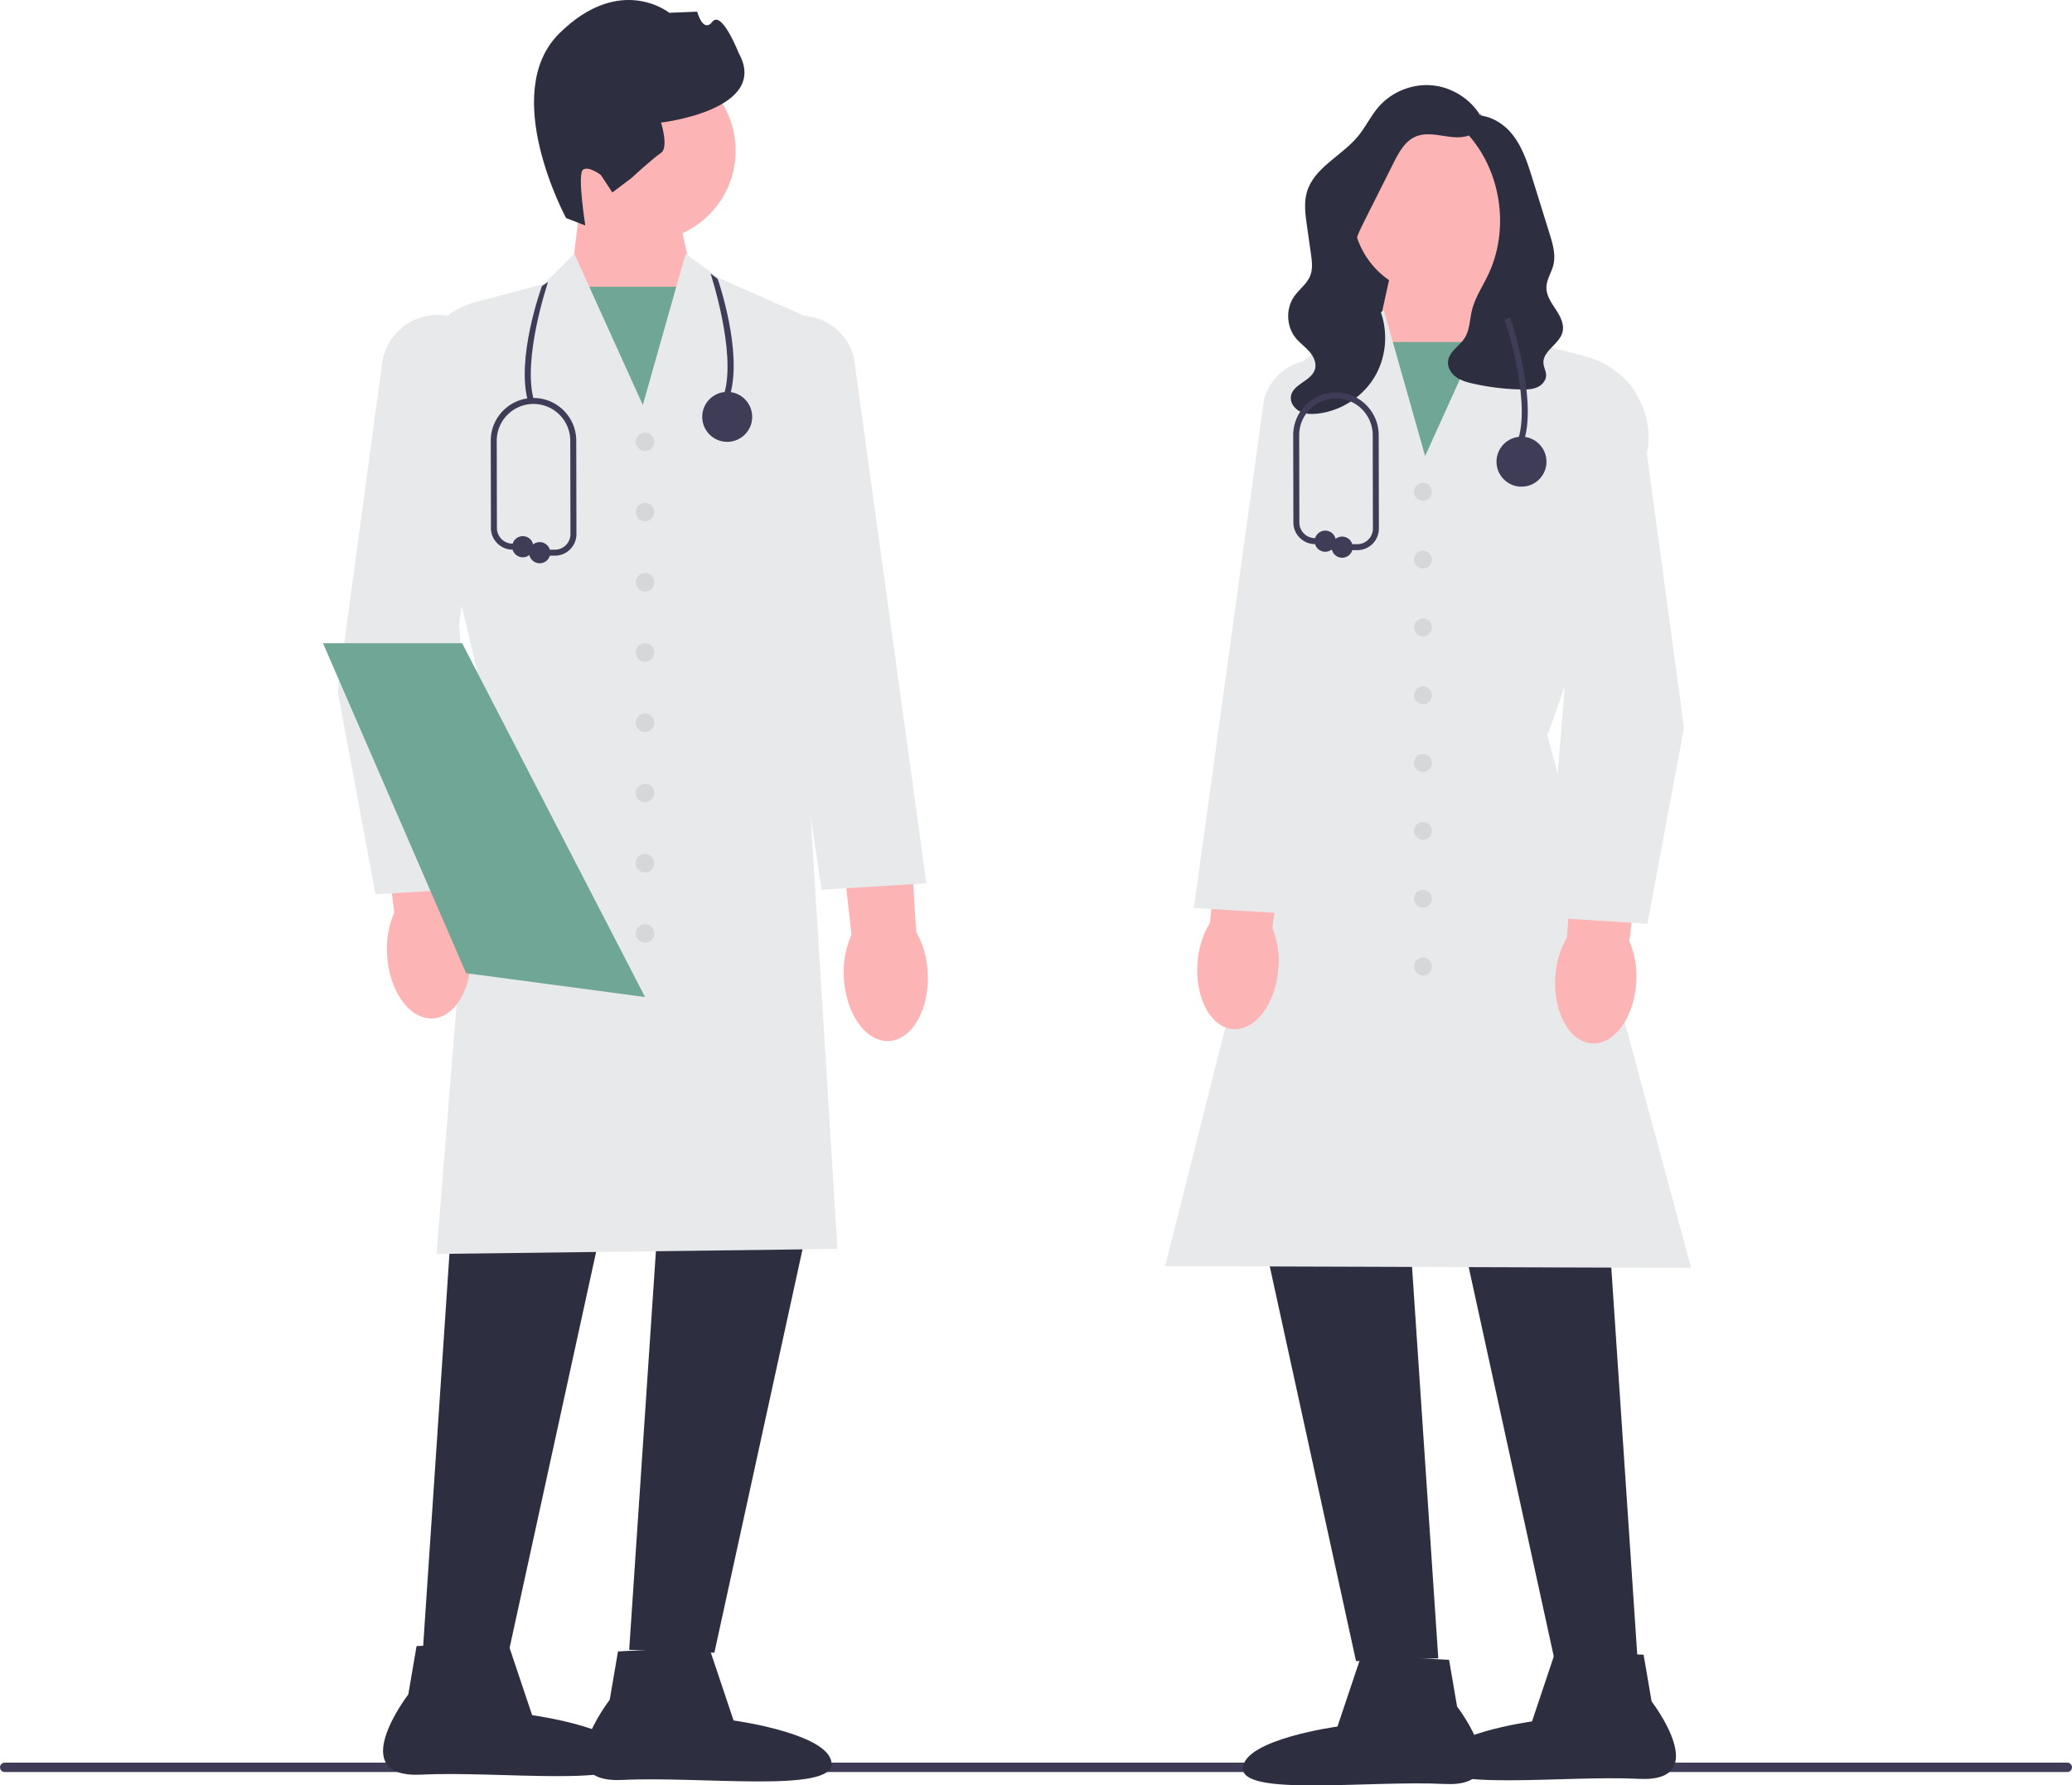 <svg xmlns="http://www.w3.org/2000/svg" width="692.68" height="596.951" viewBox="0 0 692.68 596.951"><path fill="#3f3c57" d="M0 590.905c0 .871.7 1.57 1.571 1.57H691.11c.872 0 1.571-.699 1.571-1.57s-.7-1.571-1.57-1.571H1.57c-.871 0-1.571.7-1.571 1.57"/><path fill="#fdb4b4" d="m224.976 63.44 7.499 34.218-15.95 47.627-25.696-51.171 3.565-29.687z"/><path fill="#6fa695" d="M189.5 95.886h44.368v53.608H189.5z"/><circle cx="215.623" cy="50.376" r="30.3" fill="#fdb4b4"/><path fill="#2e2e41" d="M189.248 72.908s-22.586-41.713-2.222-61.786 36.71-6.846 36.71-6.846l9.336-.377s1.946 7.346 5.086 3.37 8.812 10.506 8.812 10.506c10.529 18.962-25.971 23.21-25.971 23.21s2.636 8.395-.043 10.154-9.837 8.372-9.837 8.372l-6.407 4.839-3.807-5.801s-3.977-3.14-5.986-1.82.754 18.669.754 18.669zm-36.35 306.872-11.584 172.803 28.478.965 37.65-172.32zm69.025-.966L210.34 551.617l28.478.966 37.65-172.321z"/><path fill="#e8e9ea" d="m145.922 419.26 15.161-188.208-23.25-98.004c-2.004-14.568 7.175-28.353 21.342-32.111l22.75-6.036 10.07-10.07 22.903 50.578 14.304-50.54 11.156 8.114 33.086 14.597-.015.342-5.307 118.388 11.847 191.274-.526.007z"/><path fill="#2e2e41" d="m236.989 550.62 8.246 24.616s32.26 4.386 32.763 14.374-43.844 4.206-69.812 5.511-4.351-26.815-4.351-26.815l2.767-16.16z"/><path fill="#2e2e41" d="m169.646 548.847 8.247 24.617s32.26 4.386 32.762 14.374-43.844 4.206-69.811 5.51-4.352-26.815-4.352-26.815l2.768-16.159z"/><path fill="#fdb4b4" d="M129.415 319.305c-.35-4.854.468-9.72 2.385-14.193l-6.154-50.486 24.108-2.226 3.647 51.452a30.5 30.5 0 0 1 4.017 13.815c.709 12.157-4.985 22.373-12.72 22.824s-14.576-9.034-15.283-21.186m152.695 7.41a30.5 30.5 0 0 1 2.54-14.166L279.048 262l24.131-1.963 3.086 51.489a30.5 30.5 0 0 1 3.866 13.858c.576 12.164-5.229 22.317-12.967 22.684s-14.478-9.192-15.053-21.352"/><path fill="#e8e9ea" d="m125.547 299.058-.082-.435-12.564-67.415 14.846-109.777c1.325-9.801 10.076-16.861 19.945-16.072 5.154.413 9.778 2.857 13.021 6.884s4.647 9.066 3.952 14.19l-11.174 82.33 7.035 88.062zm149.118-1.582-25.262-168.621c-1.313-4.944-.544-10.119 2.176-14.516s7.006-7.395 12.069-8.442c9.687-2.003 19.252 3.918 21.78 13.479l24.269 175.982z"/><circle cx="215.639" cy="147.722" r="3.101" fill="#d6d7d8"/><circle cx="215.639" cy="171.203" r="3.101" fill="#d6d7d8"/><circle cx="215.639" cy="194.684" r="3.101" fill="#d6d7d8"/><circle cx="215.639" cy="218.165" r="3.101" fill="#d6d7d8"/><circle cx="215.639" cy="241.647" r="3.101" fill="#d6d7d8"/><circle cx="215.639" cy="265.128" r="3.101" fill="#d6d7d8"/><circle cx="215.639" cy="288.609" r="3.101" fill="#d6d7d8"/><circle cx="215.639" cy="312.09" r="3.101" fill="#d6d7d8"/><path fill="#6fa695" d="m215.643 333.356-58.68-7.82-1.13-.15-29.99-69.15-17.86-41.17h46.52z"/><path fill="#2e2e41" d="m450.918 70.964 37.308-20.438v58.394h-43.147z"/><path fill="#fdb4b4" d="m496.224 83.983 3.443 28.668-24.814 49.415-15.402-45.992 7.24-33.043z"/><path fill="#6fa695" d="M458.105 114.362h42.846v51.769h-42.846z"/><path fill="#2e2e41" d="m536.296 388.514 11.188 166.874-27.502.932-36.358-166.408zm-66.656-.932 11.187 166.874-27.501.932-36.359-166.408z"/><path fill="#e8e9ea" d="m565.352 423.907-.655-.002-175.198-.572.157-.62 45.043-178.462-11.283-90.063c-2.138-17.065 6.998-33.196 22.733-40.138l5.68-2.506 10.793-7.848 13.805 48.783 22.109-48.821 9.739 9.738 21.964 5.827c13.69 3.632 22.56 16.952 20.63 30.983l-.023.098-33.542 95.71z"/><path fill="#2e2e41" d="m455.091 553.492 29.345 1.475 2.672 15.605s20.874 27.155-4.202 25.895-67.901 4.322-67.416-5.322 31.638-13.88 31.638-13.88z"/><path fill="#2e2e41" d="m520.123 551.78 29.344 1.475 2.672 15.605s20.874 27.156-4.202 25.895-67.9 4.323-67.416-5.322 31.639-13.88 31.639-13.88z"/><path fill="#fdb4b4" d="M546.995 328.404c-.683 11.735-7.292 20.895-14.76 20.46-7.468-.437-12.967-10.302-12.282-22.042a29.4 29.4 0 0 1 3.879-13.341l3.521-49.687 23.281 2.15-5.943 48.753a29.4 29.4 0 0 1 2.304 13.707m-119.639-4.463c-.933 11.718-7.735 20.736-15.192 20.14s-12.745-10.574-11.81-22.296a29.4 29.4 0 0 1 4.162-13.256l4.578-49.6 23.23 2.644-6.98 48.616a29.4 29.4 0 0 1 2.012 13.752"/><path fill="#e8e9ea" d="m550.744 308.87-33.812-2.159.041-.506 6.754-84.55-10.789-79.504c-.673-4.952.684-9.823 3.818-13.715 3.135-3.893 7.605-6.255 12.587-6.654 9.54-.752 17.997 6.062 19.279 15.535l14.337 106.013-.015.08zm-117.759-3.24-33.865-2.046.074-.535 23.352-169.37c2.457-9.303 11.707-15.024 21.066-13.089 4.894 1.013 9.037 3.91 11.666 8.161s3.372 9.251 2.092 14.083z"/><circle cx="475.708" cy="164.419" r="2.995" fill="#d6d7d8"/><circle cx="475.708" cy="187.095" r="2.995" fill="#d6d7d8"/><circle cx="475.708" cy="209.77" r="2.995" fill="#d6d7d8"/><circle cx="475.708" cy="232.446" r="2.995" fill="#d6d7d8"/><circle cx="475.708" cy="255.121" r="2.995" fill="#d6d7d8"/><circle cx="475.708" cy="277.797" r="2.995" fill="#d6d7d8"/><circle cx="475.708" cy="300.472" r="2.995" fill="#d6d7d8"/><circle cx="475.708" cy="323.148" r="2.995" fill="#d6d7d8"/><circle cx="480.255" cy="70.601" r="28.013" fill="#fdb4b4"/><path fill="#2e2e41" d="M494.935 37.9c1.342 2.73-.786 6.14-3.604 7.288s-6 .683-9.004.205-6.192-.93-9 .237c-3.635 1.512-5.684 5.303-7.45 8.821l-9.887 19.704c-1.61 3.209-3.257 6.562-3.288 10.152-.057 6.59 5.171 11.857 7.984 17.817 3.424 7.256 3.142 16.15-.736 23.174s-11.253 12.002-19.219 12.97c-2.096.254-4.314.227-6.198-.725s-3.322-3.032-2.973-5.114c.682-4.072 6.905-5.024 8.048-8.992.596-2.071-.46-4.283-1.885-5.901s-3.225-2.88-4.584-4.553c-3.133-3.86-3.342-9.816-.487-13.885 1.678-2.39 4.274-4.167 5.358-6.88.924-2.312.589-4.91.239-7.375l-1.35-9.503c-.525-3.696-1.042-7.524-.004-11.11 2.377-8.217 11.655-12.076 17.096-18.676 2.528-3.067 4.23-6.756 6.823-9.768 4.353-5.054 11.206-7.843 17.851-7.263 6.646.58 12.913 4.512 16.325 10.244"/><path fill="#2e2e41" d="M490.513 38.418c-1.369.49-1.877 2.272-1.483 3.671s1.426 2.51 2.37 3.616c10.679 12.497 13.161 31.401 6.07 46.232-1.886 3.945-4.398 7.657-5.415 11.91-.74 3.094-.7 6.488-2.417 9.167-1.748 2.727-5.211 4.555-5.554 7.776-.22 2.067 1.04 4.074 2.73 5.286s3.751 1.767 5.78 2.219a80.4 80.4 0 0 0 16.068 1.911c1.76.031 3.578-.007 5.194-.709s2.994-2.223 3.013-3.984c.014-1.385-.784-2.662-.886-4.042-.305-4.137 5.261-6.338 6.346-10.342.713-2.632-.692-5.34-2.189-7.62-1.496-2.28-3.204-4.674-3.167-7.401.035-2.61 1.673-4.91 2.31-7.442.88-3.502-.201-7.165-1.274-10.613l-2.737-8.794-2.91-9.35c-1.693-5.44-3.47-11.037-7.134-15.4-3.664-4.364-9.735-7.224-15.147-5.443"/><g fill="#3f3c57"><path d="m509.601 146.967-1.92-.56c4-13.715-4.625-39.31-4.712-39.566l1.893-.646c.366 1.074 8.915 26.456 4.74 40.772"/><circle cx="508.641" cy="154.367" r="8.354"/><path d="M453.75 183.943h-5.067a1 1 0 1 1 0-2h5.067a5.18 5.18 0 0 0 3.694-1.532 5.2 5.2 0 0 0 1.524-3.697l-.061-31.206c0-6.78-5.514-12.293-12.291-12.293s-12.292 5.514-12.292 12.29l.061 29.21c.006 2.85 2.33 5.186 5.179 5.208l3.478.026a1 1 0 0 1-.008 2h-.008l-3.478-.026c-3.941-.03-7.155-3.262-7.163-7.204l-.061-29.211c0-7.882 6.41-14.293 14.292-14.293 7.88 0 14.29 6.411 14.29 14.29l.062 31.205a7.17 7.17 0 0 1-2.109 5.113 7.17 7.17 0 0 1-5.11 2.12"/><circle cx="443.034" cy="180.949" r="3.544"/><circle cx="448.683" cy="182.943" r="3.544"/></g><path fill="#3f3c57" d="m244.071 131.978-1.92-.56c4-13.715-4.528-39.706-4.615-39.963l2.4 1.809c.367 1.074 8.311 24.398 4.135 38.714m-67.49 2.436 1.92-.56c-4-13.714 4.625-39.31 4.712-39.566l-2.054 1.376c-.366 1.073-8.753 24.435-4.578 38.75"/><circle cx="243.111" cy="139.377" r="8.354" fill="#3f3c57"/><path fill="#3f3c57" d="M185.488 185.789h-5.067a1 1 0 1 1 0-2h5.067a5.18 5.18 0 0 0 3.694-1.532 5.2 5.2 0 0 0 1.524-3.697l-.061-31.206c0-6.78-5.514-12.293-12.291-12.293s-12.292 5.514-12.292 12.29l.061 29.21c.006 2.85 2.33 5.186 5.18 5.208l3.477.026a1 1 0 0 1-.008 2h-.008l-3.477-.026c-3.942-.03-7.156-3.262-7.164-7.204l-.061-29.211c0-7.882 6.411-14.293 14.292-14.293 7.88 0 14.29 6.411 14.29 14.29l.062 31.205a7.17 7.17 0 0 1-2.109 5.113 7.17 7.17 0 0 1-5.11 2.12"/><circle cx="174.772" cy="182.795" r="3.544" fill="#3f3c57"/><circle cx="180.421" cy="184.789" r="3.544" fill="#3f3c57"/></svg>